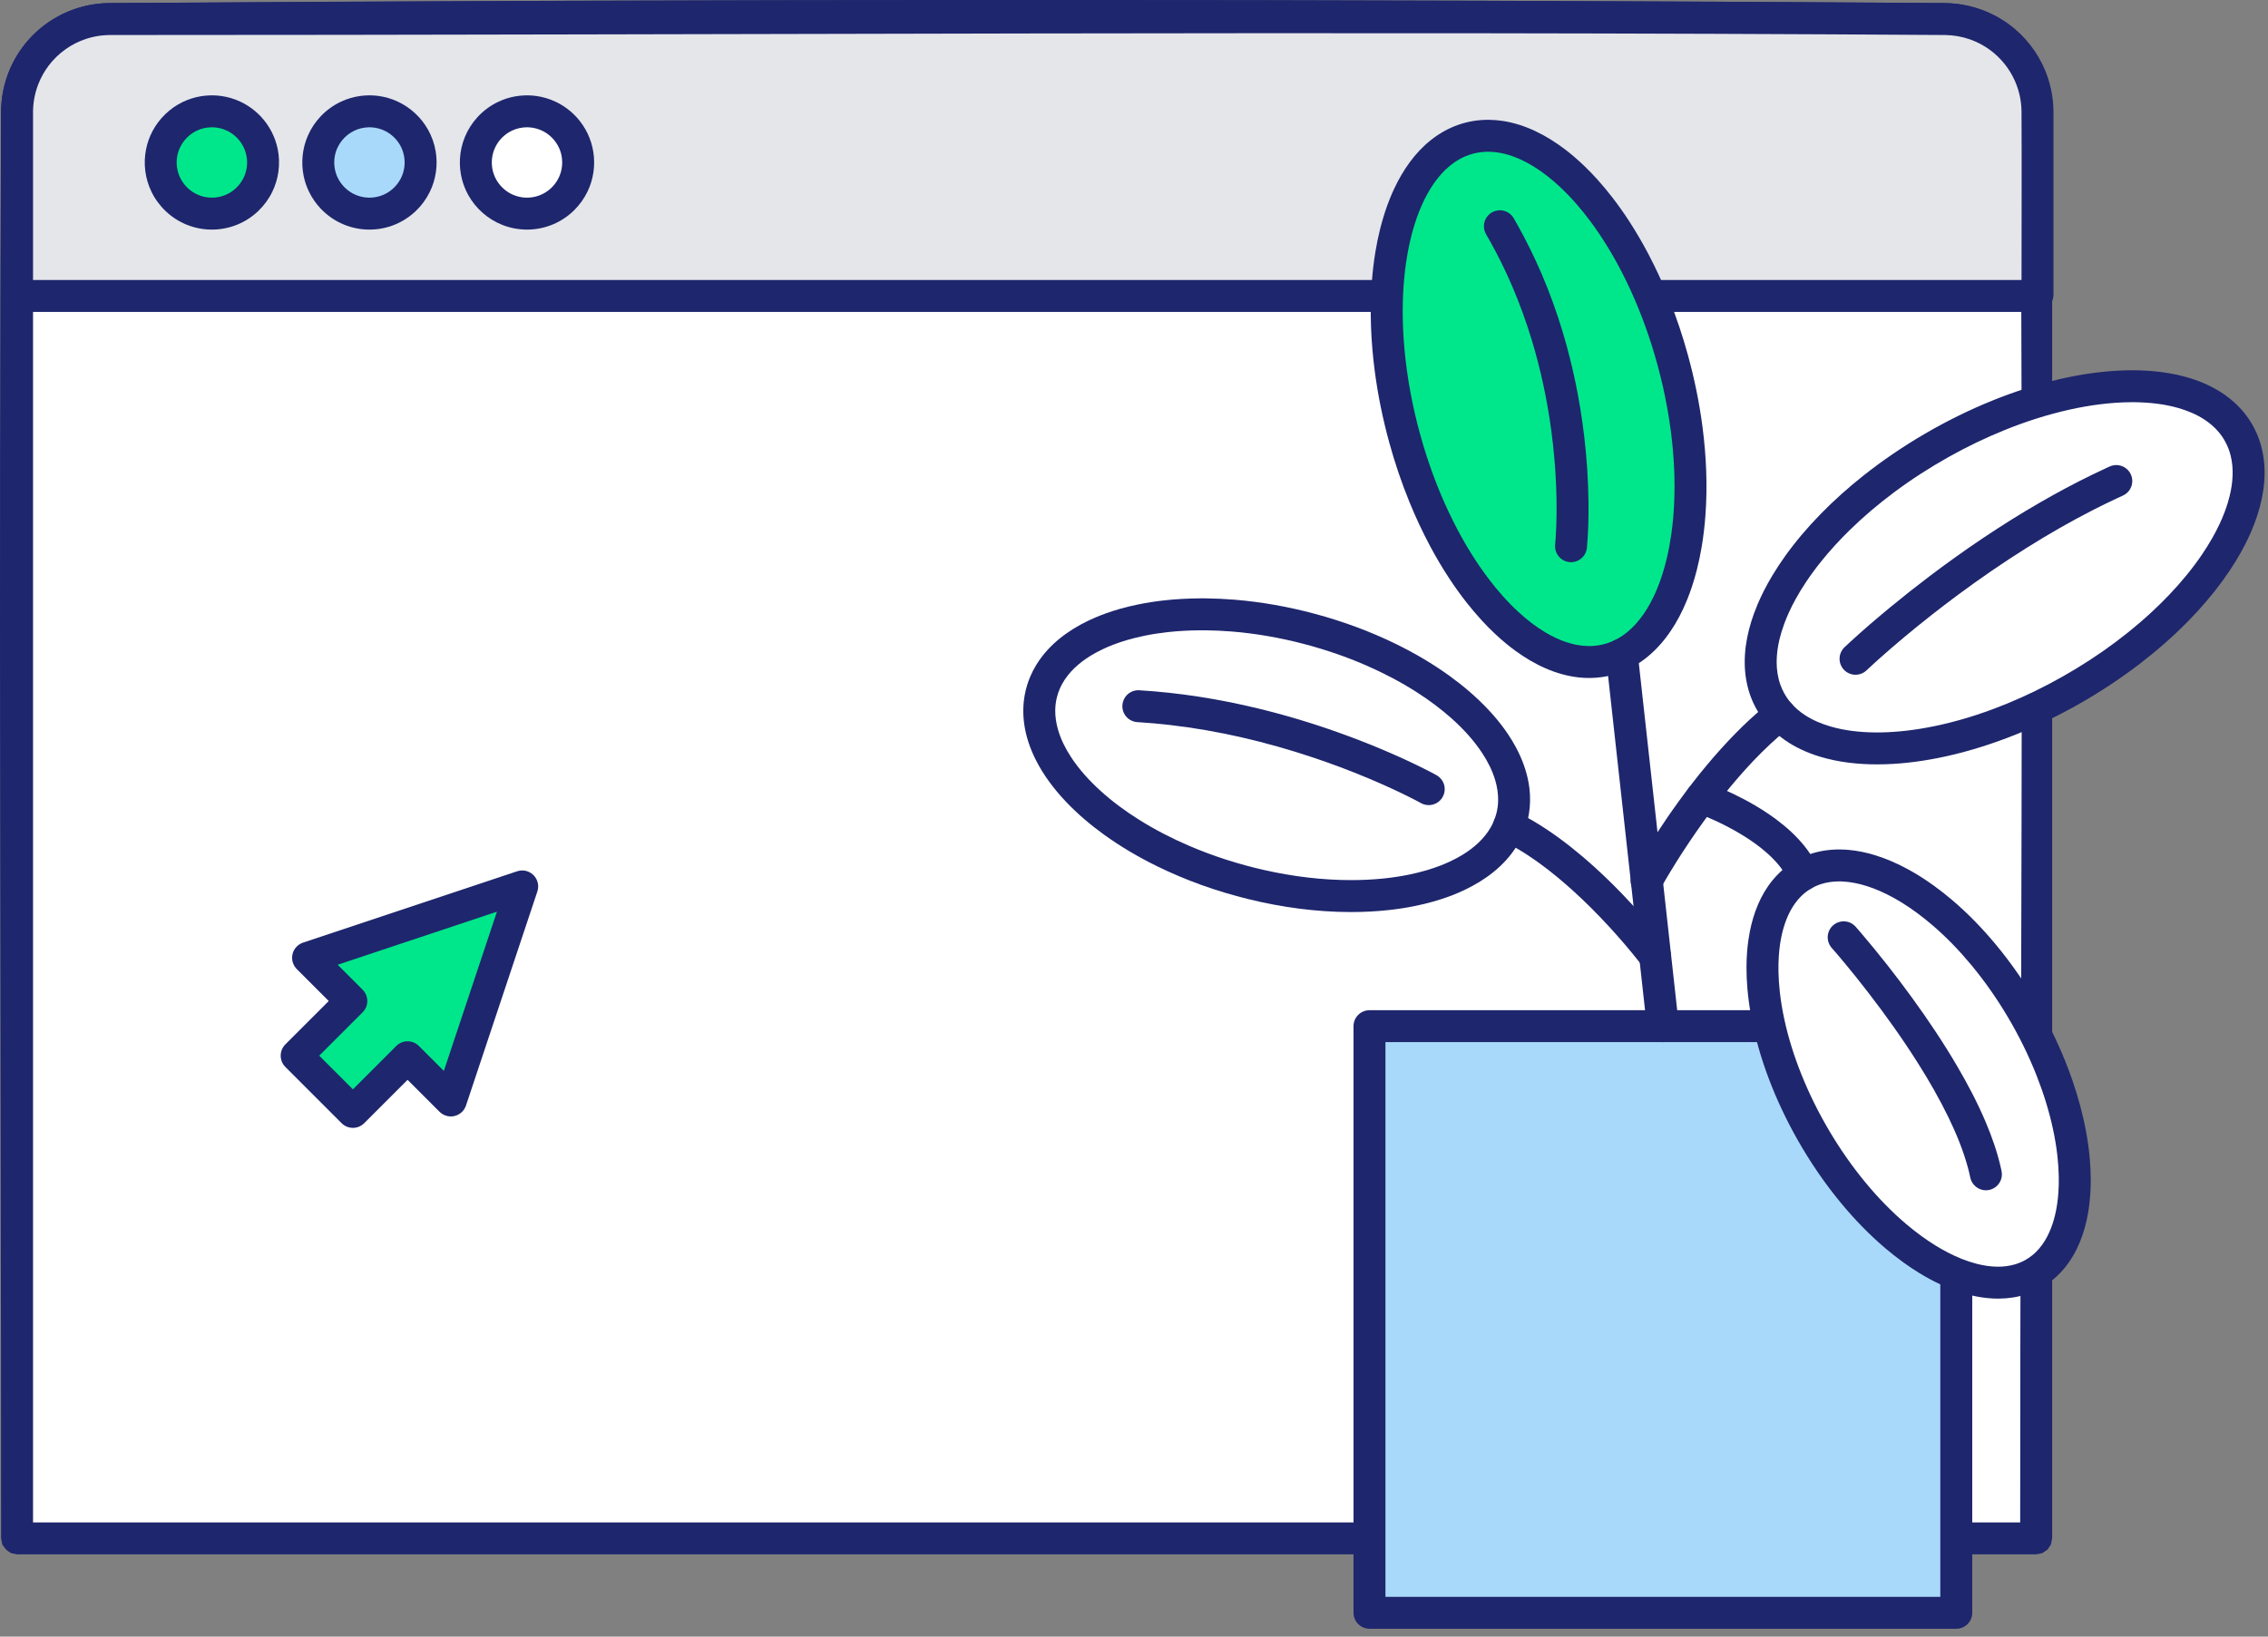 <?xml version="1.0" encoding="UTF-8" standalone="no"?><!DOCTYPE svg PUBLIC "-//W3C//DTD SVG 1.1//EN" "http://www.w3.org/Graphics/SVG/1.1/DTD/svg11.dtd"><svg width="100%" height="100%" viewBox="0 0 284 205" version="1.1" xmlns="http://www.w3.org/2000/svg" xmlns:xlink="http://www.w3.org/1999/xlink" xml:space="preserve" style="fill-rule:evenodd;clip-rule:evenodd;stroke-linejoin:round;stroke-miterlimit:1.414;"><rect x="0" y="0" width="284" height="205" fill="#808080" stroke="none"/><g id="Illustration_Landing_11"><g><path d="M254.97,14.05c0,-6.442 -5.222,-11.664 -11.664,-11.664c-42.279,0 -187.226,0 -229.506,0c-6.441,0 -11.663,5.222 -11.663,11.664c0,41.374 0,178.645 0,178.645l252.833,0c0,0 0,-137.271 0,-178.645Z" style="fill:#fff;"/><path d="M243.482,0.387c0.465,0.009 0.929,0.035 1.391,0.088c1.069,0.123 2.121,0.372 3.131,0.741c1.757,0.643 3.376,1.652 4.73,2.944c1.513,1.442 2.688,3.229 3.407,5.192c0.389,1.064 0.643,2.175 0.759,3.302c0.047,0.462 0.067,0.924 0.07,1.388l0,178.653l-0.152,0.766l-0.434,0.649l-0.648,0.433l-0.766,0.152l-252.833,0l-0.766,-0.152c-0.644,-0.43 -0.651,-0.438 -1.082,-1.082l-0.152,-0.766c0,-59.607 -0.308,-119.215 0,-178.822c0.004,-0.175 0.004,-0.174 0.01,-0.349c0.023,-0.52 0.068,-1.037 0.147,-1.552c0.144,-0.947 0.39,-1.88 0.73,-2.776c0.703,-1.851 1.815,-3.539 3.23,-4.922c1.417,-1.385 3.137,-2.456 5.006,-3.115c0.961,-0.338 1.96,-0.568 2.973,-0.684c0.462,-0.053 0.927,-0.079 1.392,-0.088c76.617,-0.496 153.24,-0.496 229.857,0Zm-229.675,3.999c-0.374,0.003 -0.747,0.021 -1.118,0.063c-0.755,0.087 -1.499,0.262 -2.212,0.523c-1.278,0.468 -2.454,1.211 -3.427,2.162c-1.001,0.979 -1.789,2.173 -2.286,3.482c-0.269,0.709 -0.454,1.449 -0.55,2.201c-0.041,0.327 -0.064,0.655 -0.074,0.984l-0.003,0.124l0,0.13l0,176.64l248.833,0c0,-58.923 0.457,-117.848 -0.001,-176.77c-0.005,-0.288 -0.019,-0.577 -0.049,-0.864c-0.081,-0.797 -0.261,-1.582 -0.536,-2.334c-0.508,-1.389 -1.341,-2.652 -2.411,-3.673c-0.957,-0.912 -2.101,-1.627 -3.344,-2.082c-0.636,-0.232 -1.297,-0.398 -1.968,-0.492c-0.408,-0.057 -0.817,-0.085 -1.228,-0.093c-76.541,-0.495 -153.084,-0.001 -229.626,-0.001Z" style="fill:#1e266d;fill-rule:nonzero;"/><path d="M255.137,14.05c0,-3.093 -1.229,-6.06 -3.417,-8.247c-2.187,-2.188 -5.154,-3.417 -8.247,-3.417c-42.3,0 -187.373,0 -229.673,0c-3.093,0 -6.06,1.229 -8.247,3.417c-2.188,2.187 -3.416,5.154 -3.416,8.247c0,10.073 0,23.019 0,23.019l253,0c0,0 0,-12.946 0,-23.019Z" style="fill:#e4e6ea;"/><path d="M243.642,0.387c0.451,0.008 0.901,0.034 1.35,0.084c1.052,0.118 2.092,0.358 3.089,0.716c1.522,0.545 2.944,1.361 4.181,2.401c1.931,1.623 3.391,3.776 4.183,6.17c0.316,0.954 0.525,1.942 0.625,2.941c0.044,0.447 0.064,0.896 0.067,1.346l0,23.024c-0.152,0.76 -0.156,0.77 -0.586,1.414l-0.649,0.434l-0.765,0.152l-253,0l-0.766,-0.152l-0.649,-0.434l-0.433,-0.649l-0.152,-0.765c0,-7.73 -0.041,-15.459 0,-23.188c0.004,-0.171 0.004,-0.17 0.009,-0.341c0.02,-0.448 0.056,-0.895 0.116,-1.34c0.143,-1.049 0.409,-2.084 0.791,-3.071c0.584,-1.509 1.435,-2.913 2.506,-4.125c1.595,-1.804 3.664,-3.171 5.95,-3.927c0.9,-0.297 1.831,-0.5 2.773,-0.606c0.448,-0.05 0.898,-0.076 1.349,-0.084c76.669,-0.516 153.343,-0.516 230.011,0Zm-229.835,3.999c-0.361,0.003 -0.721,0.02 -1.079,0.06c-0.668,0.075 -1.327,0.219 -1.964,0.43c-1.845,0.609 -3.485,1.783 -4.66,3.33c-0.549,0.722 -0.993,1.521 -1.32,2.367c-0.27,0.696 -0.458,1.426 -0.558,2.166c-0.049,0.356 -0.075,0.714 -0.086,1.073l-0.003,0.117l0,0.126l0,21.014l249,0c0,-7.047 0.037,-14.093 -0.001,-21.14c-0.008,-0.398 -0.035,-0.795 -0.089,-1.19c-0.095,-0.702 -0.27,-1.394 -0.517,-2.058c-0.58,-1.56 -1.567,-2.959 -2.841,-4.03c-0.906,-0.761 -1.951,-1.353 -3.069,-1.738c-0.975,-0.336 -1.997,-0.508 -3.026,-0.526c-76.594,-0.516 -153.191,-0.001 -229.787,-0.001Z" style="fill:#1e266d;fill-rule:nonzero;"/><circle cx="26.533" cy="20.35" r="6.408" style="fill:#00e78b;"/><path d="M26.641,11.943c0.357,0.007 0.713,0.031 1.067,0.081c0.822,0.115 1.628,0.353 2.38,0.706c0.977,0.457 1.861,1.102 2.597,1.89c1.048,1.123 1.777,2.534 2.086,4.038c0.192,0.939 0.22,1.909 0.09,2.858c-0.118,0.858 -0.374,1.696 -0.749,2.477c-0.438,0.912 -1.045,1.741 -1.776,2.44c-0.758,0.725 -1.654,1.306 -2.626,1.703c-1.006,0.411 -2.09,0.622 -3.177,0.622c-1.087,0 -2.171,-0.211 -3.177,-0.622c-0.971,-0.397 -1.867,-0.978 -2.625,-1.703c-0.732,-0.699 -1.338,-1.528 -1.776,-2.44c-0.39,-0.811 -0.648,-1.681 -0.762,-2.574c-0.117,-0.917 -0.083,-1.855 0.103,-2.761c0.159,-0.775 0.428,-1.527 0.798,-2.227c0.836,-1.584 2.181,-2.881 3.794,-3.658c0.716,-0.345 1.48,-0.587 2.263,-0.717c0.386,-0.064 0.775,-0.099 1.166,-0.111c0.108,-0.002 0.216,-0.003 0.324,-0.002Zm-0.165,4c-0.622,0.012 -1.237,0.145 -1.801,0.409c-0.998,0.468 -1.808,1.31 -2.224,2.332c-0.144,0.354 -0.242,0.725 -0.29,1.104c-0.058,0.446 -0.046,0.902 0.033,1.344c0.079,0.442 0.227,0.872 0.437,1.269c0.231,0.438 0.537,0.838 0.899,1.174c0.391,0.363 0.844,0.656 1.338,0.857c0.528,0.216 1.095,0.326 1.665,0.326c0.57,0 1.138,-0.11 1.666,-0.326c0.493,-0.201 0.947,-0.494 1.338,-0.857c0.389,-0.361 0.711,-0.794 0.947,-1.269c0.201,-0.403 0.338,-0.838 0.407,-1.283c0.079,-0.517 0.066,-1.05 -0.039,-1.562c-0.108,-0.526 -0.314,-1.032 -0.604,-1.484c-0.44,-0.686 -1.071,-1.247 -1.805,-1.601c-0.562,-0.27 -1.173,-0.413 -1.795,-0.432c-0.057,-0.001 -0.115,-0.002 -0.172,-0.001Z" style="fill:#1e266d;fill-rule:nonzero;"/><circle cx="46.262" cy="20.35" r="6.408" style="fill:#a9d9fa;"/><path d="M46.37,11.943c0.321,0.006 0.641,0.026 0.96,0.066c0.86,0.11 1.702,0.353 2.487,0.721c1.591,0.744 2.93,1.989 3.788,3.523c0.47,0.841 0.794,1.764 0.952,2.715c0.14,0.843 0.151,1.709 0.032,2.556c-0.125,0.89 -0.394,1.76 -0.794,2.564c-0.436,0.876 -1.026,1.675 -1.734,2.349c-0.759,0.722 -1.651,1.303 -2.622,1.699c-1.006,0.411 -2.09,0.622 -3.177,0.622c-1.087,0 -2.173,-0.211 -3.18,-0.623c-1.094,-0.449 -2.087,-1.128 -2.904,-1.983c-0.605,-0.634 -1.11,-1.364 -1.492,-2.153c-0.3,-0.621 -0.522,-1.281 -0.661,-1.957c-0.171,-0.837 -0.215,-1.702 -0.127,-2.552c0.088,-0.864 0.311,-1.715 0.66,-2.51c0.394,-0.897 0.944,-1.723 1.62,-2.432c0.722,-0.755 1.582,-1.375 2.529,-1.818c0.753,-0.353 1.558,-0.591 2.381,-0.706c0.354,-0.05 0.709,-0.074 1.066,-0.081c0.108,-0.001 0.108,-0.001 0.216,0Zm-0.166,4c-0.622,0.012 -1.236,0.145 -1.801,0.409c-0.608,0.285 -1.153,0.71 -1.574,1.234c-0.213,0.266 -0.394,0.554 -0.543,0.86c-0.189,0.387 -0.316,0.806 -0.381,1.231c-0.071,0.464 -0.068,0.938 0.009,1.4c0.067,0.407 0.192,0.807 0.372,1.178c0.225,0.463 0.528,0.888 0.897,1.248c0.381,0.371 0.828,0.675 1.316,0.888c0.519,0.227 1.082,0.351 1.649,0.366c0.588,0.015 1.18,-0.087 1.728,-0.304c0.346,-0.137 0.676,-0.317 0.978,-0.538c0.747,-0.546 1.316,-1.323 1.603,-2.204c0.142,-0.438 0.213,-0.9 0.213,-1.361c0,-0.537 -0.099,-1.068 -0.288,-1.57c-0.186,-0.498 -0.473,-0.958 -0.824,-1.355c-0.362,-0.41 -0.804,-0.752 -1.29,-1.001c-0.553,-0.283 -1.158,-0.441 -1.778,-0.476c-0.095,-0.004 -0.19,-0.006 -0.286,-0.005Z" style="fill:#1e266d;fill-rule:nonzero;"/><circle cx="65.991" cy="20.35" r="6.408" style="fill:#fff;"/><path d="M66.099,11.943c0.357,0.007 0.713,0.031 1.066,0.081c0.823,0.115 1.629,0.353 2.381,0.706c1.038,0.485 1.972,1.184 2.733,2.04c0.516,0.579 0.949,1.232 1.288,1.93c0.362,0.748 0.609,1.551 0.735,2.372c0.13,0.846 0.13,1.711 0,2.556c-0.126,0.821 -0.373,1.624 -0.735,2.371c-0.426,0.88 -1.004,1.685 -1.704,2.367c-0.749,0.732 -1.635,1.322 -2.6,1.73c-0.999,0.423 -2.079,0.648 -3.164,0.661c-1.089,0.014 -2.179,-0.183 -3.192,-0.584c-0.912,-0.36 -1.759,-0.881 -2.493,-1.532c-0.706,-0.625 -1.305,-1.371 -1.766,-2.193c-0.35,-0.628 -0.62,-1.3 -0.8,-1.996c-0.213,-0.824 -0.298,-1.683 -0.254,-2.533c0.047,-0.941 0.255,-1.872 0.611,-2.745c0.371,-0.91 0.904,-1.753 1.566,-2.479c0.703,-0.772 1.548,-1.413 2.484,-1.878c0.71,-0.353 1.47,-0.605 2.251,-0.744c0.385,-0.068 0.772,-0.107 1.161,-0.125c0.144,-0.004 0.288,-0.006 0.432,-0.005Zm-0.166,4c-0.622,0.012 -1.236,0.145 -1.801,0.409c-0.387,0.182 -0.746,0.419 -1.066,0.702c-0.722,0.638 -1.223,1.515 -1.404,2.461c-0.088,0.459 -0.103,0.933 -0.043,1.397c0.055,0.432 0.174,0.854 0.353,1.251c0.227,0.503 0.551,0.957 0.944,1.344c0.378,0.371 0.827,0.672 1.312,0.884c0.519,0.227 1.081,0.351 1.648,0.366c0.572,0.014 1.145,-0.082 1.681,-0.285c0.498,-0.189 0.959,-0.472 1.358,-0.825c0.397,-0.352 0.73,-0.776 0.978,-1.246c0.21,-0.397 0.358,-0.827 0.437,-1.269c0.092,-0.516 0.092,-1.048 0,-1.563c-0.069,-0.388 -0.19,-0.769 -0.363,-1.123c-0.42,-0.864 -1.114,-1.583 -1.971,-2.022c-0.553,-0.283 -1.157,-0.441 -1.777,-0.476c-0.095,-0.004 -0.19,-0.006 -0.286,-0.005Z" style="fill:#1e266d;fill-rule:nonzero;"/><path d="M38.578,119.969l5.416,5.416l-6.846,6.847l7.042,7.043l6.847,-6.847l5.416,5.416l8.937,-26.812l-26.812,8.937Z" style="fill:#00e78b;"/><path d="M65.485,109.034c0.131,0.011 0.164,0.01 0.293,0.036c0.145,0.029 0.287,0.073 0.422,0.133c0.18,0.08 0.348,0.186 0.497,0.314c0.412,0.356 0.666,0.876 0.691,1.421c0.007,0.147 -0.002,0.295 -0.028,0.441c-0.022,0.129 -0.035,0.16 -0.072,0.286l-8.937,26.812c-0.046,0.121 -0.054,0.152 -0.112,0.268c-0.087,0.173 -0.2,0.333 -0.333,0.474c-0.403,0.425 -0.985,0.656 -1.57,0.622c-0.194,-0.012 -0.385,-0.051 -0.567,-0.118c-0.183,-0.066 -0.355,-0.159 -0.51,-0.275c-0.104,-0.077 -0.125,-0.102 -0.22,-0.189l-4.002,-4.002l-5.432,5.432l-0.11,0.102c-0.104,0.083 -0.128,0.107 -0.24,0.177c-0.127,0.08 -0.263,0.145 -0.404,0.195c-0.521,0.182 -1.107,0.138 -1.595,-0.12c-0.132,-0.07 -0.257,-0.155 -0.37,-0.252c-0.038,-0.033 -0.073,-0.068 -0.11,-0.102l-7.043,-7.043c-0.09,-0.097 -0.116,-0.119 -0.195,-0.226c-0.089,-0.121 -0.164,-0.251 -0.224,-0.388c-0.241,-0.554 -0.217,-1.201 0.065,-1.735c0.07,-0.132 0.155,-0.256 0.253,-0.37c0.032,-0.037 0.067,-0.073 0.101,-0.109l5.433,-5.433l-4.002,-4.001l-0.099,-0.107c-0.081,-0.1 -0.104,-0.124 -0.173,-0.233c-0.104,-0.163 -0.185,-0.342 -0.238,-0.528c-0.146,-0.516 -0.076,-1.08 0.191,-1.545c0.097,-0.168 0.218,-0.321 0.359,-0.455c0.141,-0.133 0.301,-0.245 0.474,-0.332c0.115,-0.059 0.147,-0.067 0.268,-0.112l26.812,-8.937c0.126,-0.037 0.157,-0.05 0.286,-0.073c0.13,-0.022 0.163,-0.021 0.294,-0.029c0.049,0 0.098,0.001 0.147,0.001Zm-23.204,11.809l3.127,3.128l0.102,0.11c0.031,0.039 0.064,0.077 0.093,0.117c0.089,0.12 0.165,0.251 0.224,0.388c0.221,0.506 0.221,1.093 0,1.599c-0.059,0.137 -0.135,0.268 -0.224,0.388c-0.079,0.107 -0.104,0.129 -0.195,0.227l-5.432,5.432l4.214,4.215l5.433,-5.433c0.036,-0.034 0.072,-0.069 0.109,-0.102c0.114,-0.097 0.238,-0.182 0.37,-0.252c0.534,-0.282 1.181,-0.306 1.735,-0.065c0.137,0.06 0.267,0.135 0.388,0.224c0.107,0.079 0.129,0.105 0.226,0.195l3.128,3.128l6.649,-19.948c-6.649,2.217 -13.298,4.433 -19.947,6.649Z" style="fill:#1e266d;fill-rule:nonzero;"/></g><g><path d="M183.92,17.324c9.32,-2.498 20.805,10.102 25.633,28.118c4.827,18.016 1.18,34.67 -8.14,37.167c-9.319,2.497 -20.805,-10.102 -25.632,-28.118c-4.828,-18.016 -1.181,-34.67 8.139,-37.167Z" style="fill:#00e78b;"/><path d="M186.507,15.009c0.546,0.011 1.089,0.054 1.629,0.134c2.871,0.427 5.52,1.811 7.812,3.549c0.377,0.286 0.745,0.583 1.105,0.889c0.454,0.384 0.894,0.784 1.323,1.196c0.567,0.544 1.112,1.11 1.639,1.693c0.667,0.739 1.303,1.506 1.911,2.295c0.752,0.976 1.461,1.984 2.13,3.019c0.846,1.309 1.63,2.658 2.356,4.037c0.963,1.827 1.823,3.708 2.591,5.625c0.921,2.3 1.707,4.655 2.364,7.044c0.811,2.95 1.427,5.955 1.822,8.99c0.48,3.684 0.638,7.421 0.362,11.129c-0.099,1.326 -0.255,2.649 -0.478,3.96c-0.164,0.96 -0.363,1.915 -0.605,2.859c-0.177,0.69 -0.376,1.374 -0.6,2.051c-0.183,0.553 -0.384,1.101 -0.603,1.642c-0.155,0.381 -0.319,0.759 -0.493,1.132c-1.219,2.618 -2.971,5.069 -5.388,6.702c-0.413,0.279 -0.843,0.533 -1.288,0.758c-0.65,0.328 -1.331,0.594 -2.032,0.791c-0.964,0.271 -1.963,0.411 -2.965,0.42c-0.454,0.004 -0.908,-0.018 -1.359,-0.066c-2.918,-0.306 -5.636,-1.629 -7.983,-3.341c-0.378,-0.276 -0.749,-0.564 -1.112,-0.861c-0.498,-0.408 -0.98,-0.834 -1.449,-1.274c-0.57,-0.535 -1.119,-1.092 -1.647,-1.668c-0.67,-0.729 -1.311,-1.485 -1.922,-2.264c-0.756,-0.963 -1.469,-1.961 -2.142,-2.984c-0.854,-1.296 -1.644,-2.634 -2.377,-4.002c-0.971,-1.813 -1.841,-3.68 -2.618,-5.584c-0.99,-2.426 -1.829,-4.912 -2.523,-7.438c-0.812,-2.95 -1.427,-5.955 -1.823,-8.989c-0.479,-3.685 -0.638,-7.422 -0.361,-11.13c0.095,-1.267 0.242,-2.53 0.448,-3.784c0.159,-0.964 0.355,-1.924 0.593,-2.872c0.175,-0.693 0.37,-1.38 0.591,-2.059c0.18,-0.556 0.379,-1.106 0.595,-1.649c0.171,-0.432 0.356,-0.86 0.553,-1.282c1.09,-2.332 2.587,-4.523 4.617,-6.134c0.284,-0.226 0.578,-0.44 0.881,-0.64c0.379,-0.251 0.772,-0.479 1.177,-0.684c0.609,-0.307 1.245,-0.56 1.9,-0.753c0.613,-0.18 1.242,-0.309 1.876,-0.382c0.361,-0.042 0.722,-0.064 1.084,-0.073c0.137,-0.002 0.273,-0.003 0.409,-0.002Zm-0.236,3.999c-0.59,0.009 -1.175,0.079 -1.747,0.225c-0.37,0.094 -0.732,0.218 -1.082,0.369c-0.244,0.106 -0.483,0.224 -0.714,0.355c-1.701,0.964 -2.976,2.531 -3.926,4.213c-0.179,0.318 -0.348,0.642 -0.506,0.971c-0.205,0.425 -0.395,0.857 -0.569,1.295c-0.219,0.551 -0.416,1.111 -0.594,1.677c-0.218,0.694 -0.405,1.399 -0.568,2.108c-0.209,0.912 -0.377,1.833 -0.509,2.76c-0.173,1.217 -0.286,2.443 -0.349,3.672c-0.165,3.229 0.018,6.474 0.457,9.676c0.504,3.683 1.351,7.321 2.5,10.856c1.013,3.117 2.269,6.161 3.797,9.063c1.141,2.169 2.436,4.263 3.916,6.218c1.135,1.499 2.382,2.92 3.766,4.194c1.051,0.968 2.185,1.852 3.416,2.579c1.584,0.937 3.375,1.635 5.234,1.683c0.591,0.015 1.183,-0.038 1.761,-0.162c0.401,-0.087 0.795,-0.208 1.175,-0.362c0.273,-0.11 0.54,-0.237 0.798,-0.379c1.774,-0.978 3.093,-2.612 4.062,-4.36c0.158,-0.286 0.308,-0.577 0.451,-0.871c0.186,-0.384 0.358,-0.776 0.518,-1.171c0.222,-0.546 0.42,-1.102 0.6,-1.663c0.221,-0.69 0.411,-1.39 0.576,-2.096c0.225,-0.96 0.403,-1.931 0.543,-2.907c0.174,-1.217 0.287,-2.443 0.349,-3.67c0.157,-3.098 -0.003,-6.21 -0.404,-9.285c-0.479,-3.68 -1.302,-7.317 -2.426,-10.854c-0.959,-3.019 -2.145,-5.969 -3.58,-8.793c-1.173,-2.31 -2.515,-4.54 -4.062,-6.619c-1.16,-1.559 -2.435,-3.037 -3.859,-4.361c-0.992,-0.923 -2.059,-1.774 -3.211,-2.489c-1.332,-0.825 -2.797,-1.486 -4.35,-1.751c-0.336,-0.057 -0.674,-0.093 -1.015,-0.112c-0.149,-0.006 -0.299,-0.009 -0.448,-0.009Z" style="fill:#1e266d;fill-rule:nonzero;"/><path d="M130.442,86.71c2.335,-8.712 17.415,-12.253 33.655,-7.901c16.24,4.351 27.529,14.957 25.195,23.67c-2.335,8.712 -17.415,12.252 -33.655,7.901c-16.24,-4.352 -27.529,-14.958 -25.195,-23.67Z" style="fill:#fff;"/><path d="M150.945,74.949c1.222,0.016 2.442,0.069 3.66,0.169c3.381,0.278 6.733,0.882 10.009,1.759c3.516,0.942 6.95,2.202 10.219,3.804c2.331,1.143 4.58,2.462 6.684,3.984c1.727,1.25 3.357,2.638 4.819,4.191c1.499,1.591 2.826,3.37 3.789,5.339c0.69,1.41 1.185,2.921 1.381,4.482c0.138,1.099 0.122,2.22 -0.063,3.313c-0.136,0.804 -0.362,1.592 -0.673,2.346c-0.228,0.552 -0.5,1.085 -0.813,1.593c-0.223,0.362 -0.465,0.712 -0.725,1.049c-1.709,2.211 -4.121,3.782 -6.669,4.868c-0.448,0.191 -0.902,0.368 -1.361,0.532c-0.567,0.202 -1.14,0.385 -1.719,0.549c-0.75,0.212 -1.508,0.395 -2.272,0.551c-1.066,0.218 -2.143,0.384 -3.225,0.504c-1.606,0.179 -3.223,0.261 -4.838,0.259c-4.327,-0.005 -8.651,-0.592 -12.849,-1.626c-3.927,-0.967 -7.766,-2.326 -11.398,-4.108c-2.331,-1.143 -4.58,-2.461 -6.684,-3.984c-1.686,-1.219 -3.282,-2.572 -4.716,-4.081c-1.51,-1.589 -2.853,-3.362 -3.832,-5.328c-0.702,-1.407 -1.214,-2.917 -1.424,-4.479c-0.16,-1.183 -0.145,-2.388 0.069,-3.564c0.145,-0.801 0.38,-1.586 0.699,-2.336c0.218,-0.51 0.473,-1.003 0.764,-1.475c0.223,-0.362 0.465,-0.712 0.725,-1.049c1.709,-2.212 4.121,-3.783 6.669,-4.869c0.448,-0.191 0.902,-0.368 1.361,-0.531c0.567,-0.202 1.14,-0.385 1.718,-0.549c0.75,-0.213 1.509,-0.395 2.273,-0.551c1.066,-0.218 2.143,-0.384 3.225,-0.505c1.489,-0.166 2.984,-0.242 4.482,-0.257c0.358,-0.001 0.357,-0.001 0.715,0Zm-0.689,4c-1.358,0.014 -2.714,0.082 -4.064,0.233c-0.962,0.107 -1.92,0.254 -2.869,0.448c-0.751,0.153 -1.497,0.336 -2.233,0.553c-0.566,0.167 -1.126,0.355 -1.677,0.567c-0.409,0.157 -0.813,0.326 -1.21,0.511c-0.31,0.144 -0.615,0.296 -0.916,0.459c-0.254,0.137 -0.504,0.281 -0.75,0.433c-1.413,0.875 -2.707,2.02 -3.519,3.487c-0.12,0.216 -0.228,0.437 -0.325,0.663c-0.138,0.325 -0.252,0.661 -0.339,1.002c-0.135,0.529 -0.207,1.073 -0.216,1.618c-0.015,0.843 0.118,1.683 0.352,2.491c0.352,1.217 0.933,2.362 1.625,3.419c1.039,1.585 2.331,2.996 3.734,4.263c1.477,1.334 3.088,2.517 4.772,3.574c1.992,1.252 4.09,2.332 6.251,3.262c3.054,1.313 6.236,2.328 9.479,3.057c3.54,0.796 7.17,1.248 10.801,1.252c1.365,0.001 2.731,-0.062 4.09,-0.202c1.063,-0.109 2.122,-0.266 3.169,-0.48c0.751,-0.153 1.497,-0.336 2.232,-0.553c0.566,-0.168 1.127,-0.355 1.678,-0.567c0.41,-0.157 0.814,-0.328 1.212,-0.512c0.309,-0.143 0.613,-0.296 0.913,-0.457c0.223,-0.121 0.444,-0.247 0.661,-0.379c1.427,-0.868 2.736,-2.007 3.57,-3.472c0.121,-0.214 0.232,-0.434 0.331,-0.659c0.154,-0.349 0.278,-0.71 0.373,-1.08c0.135,-0.527 0.206,-1.07 0.215,-1.614c0.015,-0.843 -0.118,-1.683 -0.352,-2.492c-0.352,-1.216 -0.933,-2.362 -1.625,-3.418c-1.039,-1.585 -2.331,-2.996 -3.734,-4.263c-1.399,-1.263 -2.917,-2.39 -4.504,-3.405c-1.972,-1.261 -4.053,-2.351 -6.197,-3.291c-2.577,-1.131 -5.25,-2.043 -7.972,-2.753c-2.927,-0.764 -5.919,-1.292 -8.934,-1.54c-1.121,-0.092 -2.244,-0.14 -3.369,-0.155c-0.327,-0.001 -0.326,-0.001 -0.653,0Z" style="fill:#1e266d;fill-rule:nonzero;"/><path d="M280.29,54.164c4.824,8.356 -4.373,22.711 -20.526,32.037c-16.153,9.326 -33.183,10.113 -38.007,1.758c-4.825,-8.356 4.373,-22.711 20.525,-32.037c16.153,-9.326 33.183,-10.113 38.008,-1.758Z" style="fill:#fff;"/><path d="M267.128,46.378c2.434,0.018 4.882,0.291 7.21,1.023c1.521,0.479 2.987,1.156 4.291,2.08c0.963,0.683 1.832,1.499 2.555,2.434c0.53,0.686 0.98,1.434 1.338,2.224c0.244,0.537 0.445,1.093 0.603,1.661c0.121,0.438 0.217,0.882 0.288,1.331c0.452,2.845 -0.095,5.763 -1.106,8.432c-0.147,0.387 -0.304,0.771 -0.471,1.151c-0.235,0.537 -0.488,1.067 -0.757,1.588c-0.355,0.687 -0.736,1.36 -1.141,2.02c-0.513,0.837 -1.063,1.651 -1.641,2.445c-1.278,1.752 -2.698,3.399 -4.212,4.951c-1.887,1.935 -3.925,3.722 -6.066,5.37c-2.425,1.867 -4.985,3.556 -7.645,5.069c-2.884,1.64 -5.889,3.073 -8.991,4.254c-2.835,1.08 -5.754,1.952 -8.731,2.541c-2.49,0.494 -5.027,0.79 -7.567,0.793c-2.439,0.003 -4.9,-0.265 -7.237,-0.98c-1.528,-0.467 -3.004,-1.132 -4.319,-2.044c-0.971,-0.674 -1.851,-1.48 -2.584,-2.407c-0.537,-0.68 -0.996,-1.42 -1.364,-2.204c-0.251,-0.535 -0.459,-1.09 -0.623,-1.658c-0.126,-0.436 -0.227,-0.879 -0.303,-1.326c-0.472,-2.785 0.021,-5.648 0.978,-8.278c0.141,-0.388 0.292,-0.771 0.453,-1.151c0.227,-0.537 0.472,-1.066 0.733,-1.586c0.346,-0.688 0.718,-1.362 1.114,-2.021c0.503,-0.838 1.041,-1.654 1.61,-2.448c1.332,-1.858 2.822,-3.601 4.418,-5.237c1.691,-1.734 3.504,-3.35 5.404,-4.853c2.383,-1.887 4.906,-3.598 7.528,-5.136c2.761,-1.619 5.636,-3.046 8.603,-4.246c2.732,-1.105 5.545,-2.02 8.417,-2.682c2.749,-0.634 5.556,-1.038 8.378,-1.102c0.28,-0.005 0.558,-0.008 0.837,-0.008Zm-0.309,4.001c-2.58,0.022 -5.149,0.369 -7.665,0.929c-2.786,0.62 -5.513,1.5 -8.158,2.57c-2.395,0.969 -4.725,2.096 -6.979,3.358c-2.4,1.344 -4.716,2.84 -6.918,4.489c-1.935,1.448 -3.784,3.014 -5.51,4.706c-1.243,1.22 -2.425,2.505 -3.518,3.862c-0.669,0.831 -1.306,1.69 -1.899,2.578c-0.469,0.702 -0.91,1.422 -1.318,2.161c-0.313,0.567 -0.604,1.147 -0.872,1.737c-0.197,0.436 -0.38,0.878 -0.546,1.326c-0.129,0.349 -0.249,0.702 -0.357,1.058c-0.091,0.303 -0.174,0.608 -0.248,0.916c-0.446,1.859 -0.544,3.866 0.105,5.691c0.128,0.361 0.285,0.71 0.467,1.047c0.238,0.437 0.523,0.849 0.846,1.228c0.497,0.582 1.081,1.084 1.718,1.506c1.001,0.663 2.122,1.132 3.273,1.465c1.752,0.507 3.585,0.709 5.406,0.736c2.198,0.032 4.398,-0.196 6.56,-0.587c2.862,-0.517 5.668,-1.329 8.392,-2.345c2.384,-0.889 4.707,-1.94 6.959,-3.124c2.336,-1.228 4.597,-2.601 6.762,-4.111c2.129,-1.485 4.166,-3.106 6.072,-4.869c1.558,-1.44 3.029,-2.976 4.374,-4.617c0.682,-0.832 1.33,-1.692 1.936,-2.58c0.479,-0.703 0.931,-1.424 1.35,-2.165c0.322,-0.57 0.623,-1.151 0.9,-1.744c0.222,-0.477 0.428,-0.962 0.615,-1.454c0.132,-0.35 0.255,-0.704 0.366,-1.061c0.094,-0.303 0.179,-0.608 0.255,-0.916c0.411,-1.668 0.554,-3.444 0.129,-5.125c-0.065,-0.259 -0.144,-0.515 -0.236,-0.765c-0.122,-0.33 -0.268,-0.651 -0.436,-0.96c-0.239,-0.439 -0.524,-0.852 -0.848,-1.233c-0.495,-0.581 -1.081,-1.082 -1.716,-1.504c-1.002,-0.663 -2.122,-1.132 -3.273,-1.465c-1.755,-0.508 -3.585,-0.704 -5.406,-0.736c-0.194,-0.002 -0.388,-0.003 -0.582,-0.002Z" style="fill:#1e266d;fill-rule:nonzero;"/><rect x="171.487" y="128.537" width="73.479" height="73.479" style="fill:#a9d9fa;"/><path d="M245.207,126.551c0.079,0.015 0.159,0.025 0.238,0.044c0.156,0.039 0.308,0.096 0.45,0.171c0.503,0.264 0.877,0.741 1.013,1.292c0.051,0.209 0.045,0.265 0.058,0.479l0,73.479c-0.005,0.08 -0.005,0.161 -0.015,0.241c-0.019,0.16 -0.058,0.317 -0.115,0.468c-0.202,0.531 -0.63,0.959 -1.161,1.161c-0.151,0.057 -0.308,0.096 -0.468,0.115c-0.08,0.01 -0.161,0.01 -0.241,0.015l-73.479,0c-0.08,-0.005 -0.161,-0.005 -0.241,-0.015c-0.16,-0.019 -0.317,-0.058 -0.468,-0.115c-0.531,-0.202 -0.959,-0.63 -1.161,-1.161c-0.057,-0.151 -0.096,-0.308 -0.115,-0.468c-0.01,-0.08 -0.01,-0.161 -0.015,-0.241l0,-73.479c0.005,-0.08 0.005,-0.161 0.015,-0.241c0.019,-0.16 0.058,-0.318 0.115,-0.468c0.202,-0.532 0.63,-0.96 1.161,-1.161c0.151,-0.057 0.308,-0.096 0.468,-0.116c0.08,-0.009 0.161,-0.009 0.241,-0.014l73.479,0c0.08,0.005 0.161,0.01 0.241,0.014Zm-71.72,3.986l0,69.479l69.479,0l0,-69.479c-23.16,0 -46.319,0 -69.479,0Z" style="fill:#1e266d;fill-rule:nonzero;"/><path d="M187.987,26.346c0.057,0.007 0.115,0.012 0.173,0.022c0.114,0.02 0.227,0.05 0.336,0.09c0.329,0.119 0.624,0.325 0.85,0.592c0.1,0.119 0.117,0.155 0.2,0.286c0.134,0.231 0.268,0.463 0.4,0.697c1.152,2.046 2.19,4.153 3.115,6.312c0.997,2.327 1.857,4.714 2.59,7.137c1.299,4.293 2.195,8.703 2.722,13.156c0.328,2.767 0.509,5.551 0.539,8.338c0.01,0.915 0.001,1.831 -0.027,2.747c-0.029,0.946 -0.079,1.891 -0.166,2.834l-0.008,0.075c-0.024,0.154 -0.024,0.193 -0.068,0.342c-0.097,0.336 -0.283,0.644 -0.535,0.886c-0.126,0.121 -0.268,0.226 -0.421,0.31c-0.153,0.084 -0.317,0.148 -0.486,0.19c-0.512,0.126 -1.063,0.042 -1.514,-0.231c-0.199,-0.12 -0.376,-0.275 -0.522,-0.457c-0.257,-0.318 -0.411,-0.713 -0.438,-1.12c-0.013,-0.185 0.009,-0.368 0.026,-0.552c0.019,-0.216 0.035,-0.433 0.05,-0.649c0.139,-2.15 0.142,-4.309 0.056,-6.461c-0.093,-2.294 -0.291,-4.584 -0.593,-6.861c-0.512,-3.852 -1.318,-7.668 -2.443,-11.389c-0.691,-2.281 -1.5,-4.528 -2.438,-6.72c-0.639,-1.49 -1.334,-2.955 -2.088,-4.391c-0.388,-0.738 -0.794,-1.466 -1.212,-2.187l-0.08,-0.155c-0.023,-0.054 -0.048,-0.106 -0.068,-0.161c-0.08,-0.219 -0.121,-0.451 -0.121,-0.684c-0.001,-0.174 0.022,-0.349 0.067,-0.518c0.151,-0.566 0.553,-1.048 1.084,-1.297c0.211,-0.098 0.439,-0.16 0.671,-0.18c0.058,-0.006 0.116,-0.006 0.174,-0.008c0.058,0.002 0.116,0.004 0.175,0.007Z" style="fill:#1e266d;fill-rule:nonzero;"/><path d="M265.116,58.257c0.143,0.013 0.179,0.013 0.319,0.043c0.315,0.07 0.612,0.216 0.859,0.424c0.455,0.383 0.72,0.964 0.711,1.56c-0.003,0.215 -0.041,0.429 -0.112,0.631c-0.071,0.203 -0.175,0.394 -0.307,0.564c-0.131,0.17 -0.29,0.318 -0.469,0.438c-0.119,0.079 -0.154,0.092 -0.281,0.156c-0.275,0.125 -0.549,0.252 -0.822,0.379c-0.951,0.445 -1.895,0.904 -2.83,1.38c-2.877,1.466 -5.678,3.077 -8.412,4.793c-2.945,1.848 -5.81,3.821 -8.603,5.891c-2.313,1.714 -4.575,3.497 -6.783,5.344c-1.006,0.843 -2,1.699 -2.98,2.572c-0.567,0.506 -1.13,1.017 -1.682,1.539l-0.121,0.106c-0.115,0.086 -0.142,0.111 -0.266,0.182c-0.187,0.106 -0.391,0.181 -0.602,0.223c-0.211,0.042 -0.428,0.049 -0.641,0.021c-0.591,-0.075 -1.128,-0.42 -1.443,-0.926c-0.114,-0.182 -0.198,-0.383 -0.248,-0.592c-0.05,-0.209 -0.066,-0.426 -0.047,-0.64c0.033,-0.375 0.173,-0.738 0.402,-1.037c0.087,-0.115 0.115,-0.137 0.215,-0.24c0.228,-0.216 0.459,-0.43 0.69,-0.643c1.632,-1.497 3.312,-2.942 5.021,-4.35c1.61,-1.327 3.248,-2.621 4.912,-3.881c4.443,-3.362 9.07,-6.49 13.897,-9.275c2.143,-1.237 4.328,-2.405 6.554,-3.486c0.565,-0.274 1.133,-0.542 1.703,-0.805c0.235,-0.108 0.476,-0.235 0.728,-0.304c0.104,-0.028 0.21,-0.048 0.316,-0.059c0.054,-0.006 0.108,-0.007 0.161,-0.011c0.054,0.001 0.108,0.002 0.161,0.003Z" style="fill:#1e266d;fill-rule:nonzero;"/><path d="M142.662,86.461c5.002,0.303 9.967,1.092 14.837,2.27c3.416,0.826 6.786,1.839 10.097,3.019c2.61,0.93 5.186,1.962 7.712,3.103c0.859,0.388 1.712,0.789 2.557,1.206c0.659,0.325 1.315,0.658 1.96,1.01l0.051,0.029c0.129,0.078 0.164,0.094 0.282,0.188c0.177,0.142 0.33,0.313 0.449,0.506c0.15,0.24 0.248,0.512 0.285,0.793c0.03,0.224 0.021,0.454 -0.025,0.675c-0.047,0.222 -0.132,0.435 -0.25,0.629c-0.357,0.587 -1.01,0.956 -1.698,0.959c-0.227,0.002 -0.453,-0.036 -0.667,-0.111c-0.123,-0.043 -0.239,-0.099 -0.353,-0.162c-0.219,-0.119 -0.439,-0.235 -0.659,-0.351c-1.914,-0.99 -3.877,-1.887 -5.864,-2.721c-2.328,-0.977 -4.693,-1.865 -7.088,-2.662c-5.79,-1.927 -11.766,-3.338 -17.831,-4.035c-1.266,-0.146 -2.536,-0.256 -3.807,-0.338l-0.229,-0.014c-0.15,-0.016 -0.189,-0.015 -0.336,-0.049c-0.221,-0.052 -0.432,-0.141 -0.623,-0.263c-0.48,-0.308 -0.811,-0.818 -0.898,-1.382c-0.025,-0.168 -0.03,-0.339 -0.012,-0.508c0.023,-0.225 0.085,-0.446 0.182,-0.651c0.097,-0.204 0.229,-0.392 0.388,-0.553c0.28,-0.282 0.643,-0.476 1.033,-0.553c0.148,-0.029 0.187,-0.027 0.337,-0.037c0.057,0.001 0.113,0.002 0.17,0.003Z" style="fill:#1e266d;fill-rule:nonzero;"/><path d="M203.335,80.001c0.062,0.011 0.125,0.019 0.187,0.033c0.124,0.028 0.245,0.068 0.361,0.119c0.468,0.205 0.845,0.59 1.042,1.061c0.049,0.117 0.087,0.238 0.113,0.363c0.013,0.062 0.02,0.125 0.03,0.188l5.147,46.552c0.004,0.063 0.011,0.127 0.011,0.19c0.004,0.254 -0.041,0.508 -0.132,0.745c-0.091,0.238 -0.227,0.457 -0.399,0.643c-0.13,0.14 -0.279,0.261 -0.443,0.359c-0.494,0.295 -1.104,0.362 -1.651,0.182c-0.181,-0.059 -0.353,-0.145 -0.51,-0.253c-0.367,-0.253 -0.643,-0.628 -0.775,-1.054c-0.05,-0.162 -0.051,-0.206 -0.077,-0.372l-5.147,-46.553c-0.004,-0.063 -0.011,-0.126 -0.012,-0.19c-0.003,-0.19 0.022,-0.381 0.073,-0.564c0.171,-0.618 0.642,-1.127 1.244,-1.346c0.18,-0.064 0.368,-0.104 0.558,-0.116c0.063,-0.004 0.127,-0.001 0.19,-0.002c0.063,0.005 0.127,0.01 0.19,0.015Z" style="fill:#1e266d;fill-rule:nonzero;"/><path d="M222.955,87.519c0.113,0.007 0.142,0.006 0.255,0.024c0.253,0.042 0.498,0.132 0.717,0.265c0.183,0.111 0.347,0.251 0.486,0.414c0.111,0.131 0.204,0.275 0.278,0.429c0.243,0.505 0.261,1.1 0.051,1.619c-0.081,0.198 -0.193,0.383 -0.332,0.545c-0.074,0.087 -0.096,0.105 -0.178,0.184c-0.153,0.13 -0.155,0.128 -0.312,0.254c-0.174,0.14 -0.242,0.196 -0.415,0.338c-0.628,0.524 -1.243,1.063 -1.841,1.621c-1.423,1.329 -2.761,2.748 -4.035,4.22c-1.233,1.424 -2.406,2.899 -3.53,4.41c-1.198,1.61 -2.34,3.261 -3.432,4.945c-0.506,0.78 -1,1.568 -1.482,2.364c-0.428,0.705 -0.846,1.416 -1.246,2.137l-0.066,0.11c-0.073,0.107 -0.148,0.208 -0.238,0.302c-0.207,0.216 -0.462,0.385 -0.743,0.49c-0.2,0.075 -0.412,0.118 -0.625,0.126c-0.214,0.009 -0.429,-0.018 -0.634,-0.077c-0.623,-0.181 -1.129,-0.665 -1.337,-1.279c-0.083,-0.243 -0.118,-0.501 -0.103,-0.758c0.012,-0.213 0.059,-0.424 0.138,-0.623c0.042,-0.106 0.058,-0.13 0.11,-0.231c0.113,-0.205 0.228,-0.409 0.344,-0.612c0.804,-1.398 1.648,-2.772 2.526,-4.125c0.946,-1.459 1.928,-2.894 2.95,-4.301c2.187,-3.012 4.55,-5.906 7.167,-8.556c1.053,-1.066 2.15,-2.09 3.298,-3.054c0.228,-0.191 0.458,-0.38 0.69,-0.567c0.058,-0.046 0.239,-0.194 0.33,-0.257c0.105,-0.073 0.218,-0.136 0.335,-0.188c0.156,-0.069 0.322,-0.118 0.49,-0.145c0.113,-0.018 0.142,-0.017 0.255,-0.025c0.043,0 0.086,0.001 0.129,0.001Z" style="fill:#1e266d;fill-rule:nonzero;"/><path d="M189.024,101.477c0.121,0.007 0.24,0.018 0.359,0.044c0.159,0.035 0.308,0.091 0.456,0.158c0.238,0.116 0.237,0.116 0.473,0.235c0.562,0.288 1.116,0.589 1.661,0.909c2.191,1.285 4.236,2.812 6.172,4.453c2.312,1.961 4.474,4.097 6.518,6.334c1.023,1.12 2.016,2.267 2.975,3.441c0.27,0.332 0.538,0.666 0.802,1.003c0.096,0.123 0.214,0.275 0.311,0.401c0.109,0.143 0.216,0.286 0.297,0.447c0.126,0.253 0.199,0.531 0.211,0.813c0.01,0.242 -0.024,0.485 -0.1,0.714c-0.063,0.191 -0.156,0.373 -0.273,0.536c-0.379,0.53 -1.009,0.847 -1.661,0.835c-0.201,-0.004 -0.402,-0.038 -0.593,-0.101c-0.23,-0.076 -0.445,-0.194 -0.633,-0.347c-0.094,-0.076 -0.177,-0.162 -0.259,-0.252c-0.152,-0.19 -0.298,-0.386 -0.448,-0.578c-1.226,-1.555 -2.516,-3.059 -3.859,-4.515c-1.455,-1.578 -2.974,-3.099 -4.568,-4.536c-1.297,-1.169 -2.643,-2.285 -4.056,-3.313c-1.052,-0.765 -2.14,-1.483 -3.273,-2.123c-0.477,-0.269 -0.962,-0.522 -1.454,-0.762l-0.107,-0.056c-0.092,-0.056 -0.116,-0.068 -0.202,-0.132c-0.195,-0.143 -0.363,-0.322 -0.494,-0.526c-0.109,-0.169 -0.192,-0.355 -0.246,-0.549c-0.163,-0.587 -0.044,-1.231 0.318,-1.722c0.12,-0.162 0.264,-0.306 0.426,-0.425c0.195,-0.143 0.416,-0.25 0.649,-0.314c0.118,-0.033 0.235,-0.051 0.356,-0.065c0.121,-0.007 0.12,-0.007 0.242,-0.007Z" style="fill:#1e266d;fill-rule:nonzero;"/><path d="M225.824,109.544c7.287,-4.207 19.669,3.574 27.632,17.365c7.962,13.792 8.51,28.405 1.222,32.613c-7.288,4.207 -19.669,-3.574 -27.632,-17.365c-7.963,-13.792 -8.51,-28.405 -1.222,-32.613Z" style="fill:#fff;"/><path d="M230.415,106.403c0.372,0.004 0.743,0.022 1.113,0.056c1.103,0.102 2.193,0.333 3.252,0.657c1.446,0.444 2.835,1.058 4.161,1.781c0.512,0.28 1.016,0.576 1.51,0.886c0.597,0.376 1.181,0.772 1.752,1.186c0.765,0.554 1.507,1.14 2.227,1.751c1.983,1.685 3.801,3.562 5.463,5.562c2.063,2.482 3.892,5.157 5.486,7.962c1.642,2.889 3.039,5.922 4.124,9.064c0.733,2.125 1.324,4.301 1.728,6.512c0.206,1.131 0.364,2.271 0.461,3.416c0.075,0.888 0.115,1.779 0.113,2.671c-0.001,0.571 -0.021,1.143 -0.06,1.713c-0.029,0.415 -0.067,0.829 -0.117,1.242c-0.308,2.533 -1.057,5.069 -2.516,7.187c-0.206,0.299 -0.427,0.588 -0.66,0.867c-0.285,0.34 -0.592,0.662 -0.916,0.964c-0.446,0.415 -0.929,0.791 -1.441,1.12c-0.718,0.461 -1.493,0.832 -2.302,1.101c-1.115,0.371 -2.287,0.55 -3.461,0.562c-1.919,0.02 -3.821,-0.395 -5.617,-1.052c-0.557,-0.204 -1.107,-0.432 -1.645,-0.682c-0.424,-0.198 -0.844,-0.405 -1.257,-0.625c-0.513,-0.272 -1.017,-0.562 -1.512,-0.866c-0.684,-0.421 -1.352,-0.869 -2.002,-1.341c-0.765,-0.554 -1.507,-1.14 -2.227,-1.751c-1.983,-1.685 -3.801,-3.562 -5.463,-5.562c-2.064,-2.482 -3.892,-5.157 -5.487,-7.962c-1.409,-2.479 -2.634,-5.062 -3.641,-7.73c-0.96,-2.544 -1.722,-5.17 -2.21,-7.846c-0.206,-1.13 -0.363,-2.269 -0.461,-3.413c-0.077,-0.889 -0.115,-1.782 -0.113,-2.674c0.001,-0.664 0.028,-1.329 0.08,-1.991c0.037,-0.459 0.087,-0.917 0.151,-1.373c0.05,-0.355 0.109,-0.709 0.177,-1.061c0.455,-2.339 1.344,-4.643 2.872,-6.496c0.282,-0.342 0.584,-0.668 0.906,-0.974c0.44,-0.417 0.916,-0.798 1.423,-1.132c0.678,-0.446 1.408,-0.812 2.172,-1.087c0.721,-0.26 1.472,-0.438 2.232,-0.539c0.403,-0.054 0.808,-0.084 1.214,-0.098c0.164,-0.004 0.327,-0.006 0.491,-0.005Zm-0.204,4c-0.735,0.01 -1.467,0.11 -2.168,0.334c-0.424,0.136 -0.833,0.316 -1.218,0.538c-0.279,0.162 -0.545,0.344 -0.796,0.547c-0.174,0.14 -0.341,0.289 -0.499,0.447c-1.103,1.1 -1.79,2.545 -2.213,4.028c-0.093,0.327 -0.174,0.659 -0.243,0.992c-0.074,0.353 -0.135,0.71 -0.185,1.067c-0.064,0.453 -0.11,0.907 -0.141,1.363c-0.045,0.65 -0.059,1.301 -0.048,1.952c0.016,0.878 0.077,1.756 0.176,2.629c0.127,1.134 0.318,2.261 0.559,3.376c0.511,2.368 1.248,4.685 2.149,6.931c0.994,2.479 2.192,4.875 3.557,7.169c1.347,2.262 2.86,4.426 4.544,6.451c1.515,1.823 3.17,3.535 4.977,5.07c0.641,0.545 1.303,1.067 1.984,1.562c0.569,0.412 1.153,0.804 1.751,1.172c0.492,0.303 0.994,0.588 1.507,0.854c1.139,0.589 2.334,1.084 3.577,1.406c0.862,0.224 1.749,0.365 2.641,0.373c0.74,0.006 1.482,-0.081 2.193,-0.291c0.451,-0.133 0.888,-0.316 1.298,-0.546c0.302,-0.17 0.59,-0.365 0.86,-0.583c0.174,-0.14 0.341,-0.289 0.499,-0.447c1.103,-1.099 1.79,-2.545 2.212,-4.028c0.093,-0.327 0.175,-0.658 0.244,-0.992c0.073,-0.353 0.134,-0.709 0.185,-1.067c0.064,-0.453 0.11,-0.907 0.141,-1.363c0.045,-0.65 0.059,-1.301 0.047,-1.952c-0.016,-0.878 -0.077,-1.756 -0.175,-2.629c-0.128,-1.134 -0.318,-2.261 -0.559,-3.377c-0.488,-2.259 -1.183,-4.471 -2.027,-6.622c-1.016,-2.588 -2.258,-5.088 -3.68,-7.477c-1.346,-2.262 -2.86,-4.426 -4.543,-6.451c-1.453,-1.749 -3.035,-3.395 -4.756,-4.881c-0.642,-0.554 -1.303,-1.086 -1.985,-1.589c-0.57,-0.421 -1.153,-0.822 -1.753,-1.198c-0.425,-0.267 -0.858,-0.522 -1.298,-0.763c-1.028,-0.561 -2.102,-1.046 -3.218,-1.405c-1.028,-0.33 -2.091,-0.549 -3.171,-0.595c-0.142,-0.004 -0.283,-0.006 -0.425,-0.005Z" style="fill:#1e266d;fill-rule:nonzero;"/><path d="M231.022,115.41c0.135,0.016 0.169,0.016 0.302,0.047c0.249,0.059 0.486,0.166 0.694,0.313c0.084,0.059 0.163,0.125 0.236,0.196c0.037,0.035 0.071,0.074 0.106,0.11c0.23,0.26 0.456,0.524 0.683,0.787c2.245,2.632 4.385,5.357 6.417,8.157c2.018,2.781 3.934,5.642 5.667,8.61c1.294,2.215 2.491,4.492 3.495,6.854c0.809,1.903 1.495,3.862 1.945,5.882l0.035,0.161c0.032,0.153 0.064,0.304 0.072,0.46c0.016,0.306 -0.039,0.615 -0.16,0.897c-0.081,0.188 -0.191,0.363 -0.325,0.517c-0.134,0.155 -0.291,0.288 -0.465,0.395c-0.438,0.269 -0.973,0.36 -1.475,0.25c-0.199,-0.044 -0.392,-0.118 -0.569,-0.22c-0.4,-0.231 -0.713,-0.599 -0.875,-1.031c-0.053,-0.141 -0.083,-0.286 -0.115,-0.433c-0.038,-0.181 -0.08,-0.362 -0.123,-0.542c-0.045,-0.185 -0.092,-0.369 -0.141,-0.553c-0.593,-2.192 -1.463,-4.3 -2.454,-6.34c-1.118,-2.3 -2.396,-4.521 -3.759,-6.684c-1.954,-3.1 -4.085,-6.089 -6.325,-8.988c-0.949,-1.229 -1.918,-2.441 -2.911,-3.635c-0.528,-0.636 -1.06,-1.27 -1.609,-1.889l-0.097,-0.118c-0.078,-0.112 -0.101,-0.138 -0.166,-0.258c-0.097,-0.18 -0.167,-0.374 -0.205,-0.575c-0.127,-0.66 0.095,-1.355 0.58,-1.82c0.148,-0.142 0.317,-0.26 0.501,-0.351c0.183,-0.09 0.38,-0.152 0.582,-0.183c0.135,-0.02 0.17,-0.017 0.306,-0.022c0.051,0.002 0.102,0.004 0.153,0.006Z" style="fill:#1e266d;fill-rule:nonzero;"/><path d="M213.122,97.919c0.133,0.009 0.264,0.024 0.394,0.055c0.162,0.04 0.318,0.101 0.474,0.159c0.198,0.073 0.396,0.149 0.593,0.227c0.818,0.323 1.625,0.678 2.419,1.058c1.912,0.916 3.765,1.982 5.463,3.255c1.285,0.964 2.489,2.052 3.494,3.309c0.516,0.644 0.978,1.332 1.361,2.062c0.09,0.172 0.176,0.346 0.257,0.523c0.052,0.113 0.104,0.227 0.144,0.346c0.052,0.157 0.085,0.321 0.097,0.487c0.019,0.266 -0.015,0.534 -0.101,0.786c-0.074,0.221 -0.188,0.428 -0.333,0.61c-0.125,0.155 -0.273,0.292 -0.439,0.404c-0.471,0.319 -1.069,0.423 -1.621,0.281c-0.193,-0.05 -0.378,-0.129 -0.548,-0.233c-0.227,-0.139 -0.425,-0.324 -0.58,-0.541c-0.058,-0.081 -0.107,-0.167 -0.155,-0.255c-0.052,-0.11 -0.101,-0.22 -0.153,-0.33c-0.648,-1.322 -1.655,-2.436 -2.761,-3.394c-0.802,-0.695 -1.665,-1.318 -2.561,-1.888c-0.988,-0.628 -2.016,-1.192 -3.068,-1.706c-0.59,-0.287 -1.188,-0.558 -1.793,-0.812c-0.437,-0.184 -0.878,-0.36 -1.326,-0.518l-0.093,-0.035c-0.092,-0.04 -0.181,-0.082 -0.268,-0.134c-0.199,-0.119 -0.378,-0.273 -0.525,-0.454c-0.126,-0.154 -0.229,-0.328 -0.304,-0.513c-0.201,-0.496 -0.193,-1.063 0.022,-1.553c0.081,-0.183 0.188,-0.354 0.319,-0.505c0.152,-0.176 0.335,-0.325 0.538,-0.438c0.174,-0.098 0.363,-0.169 0.558,-0.21c0.098,-0.021 0.196,-0.032 0.296,-0.041c0.1,-0.003 0.1,-0.003 0.2,-0.002Z" style="fill:#1e266d;fill-rule:nonzero;"/></g></g></svg>